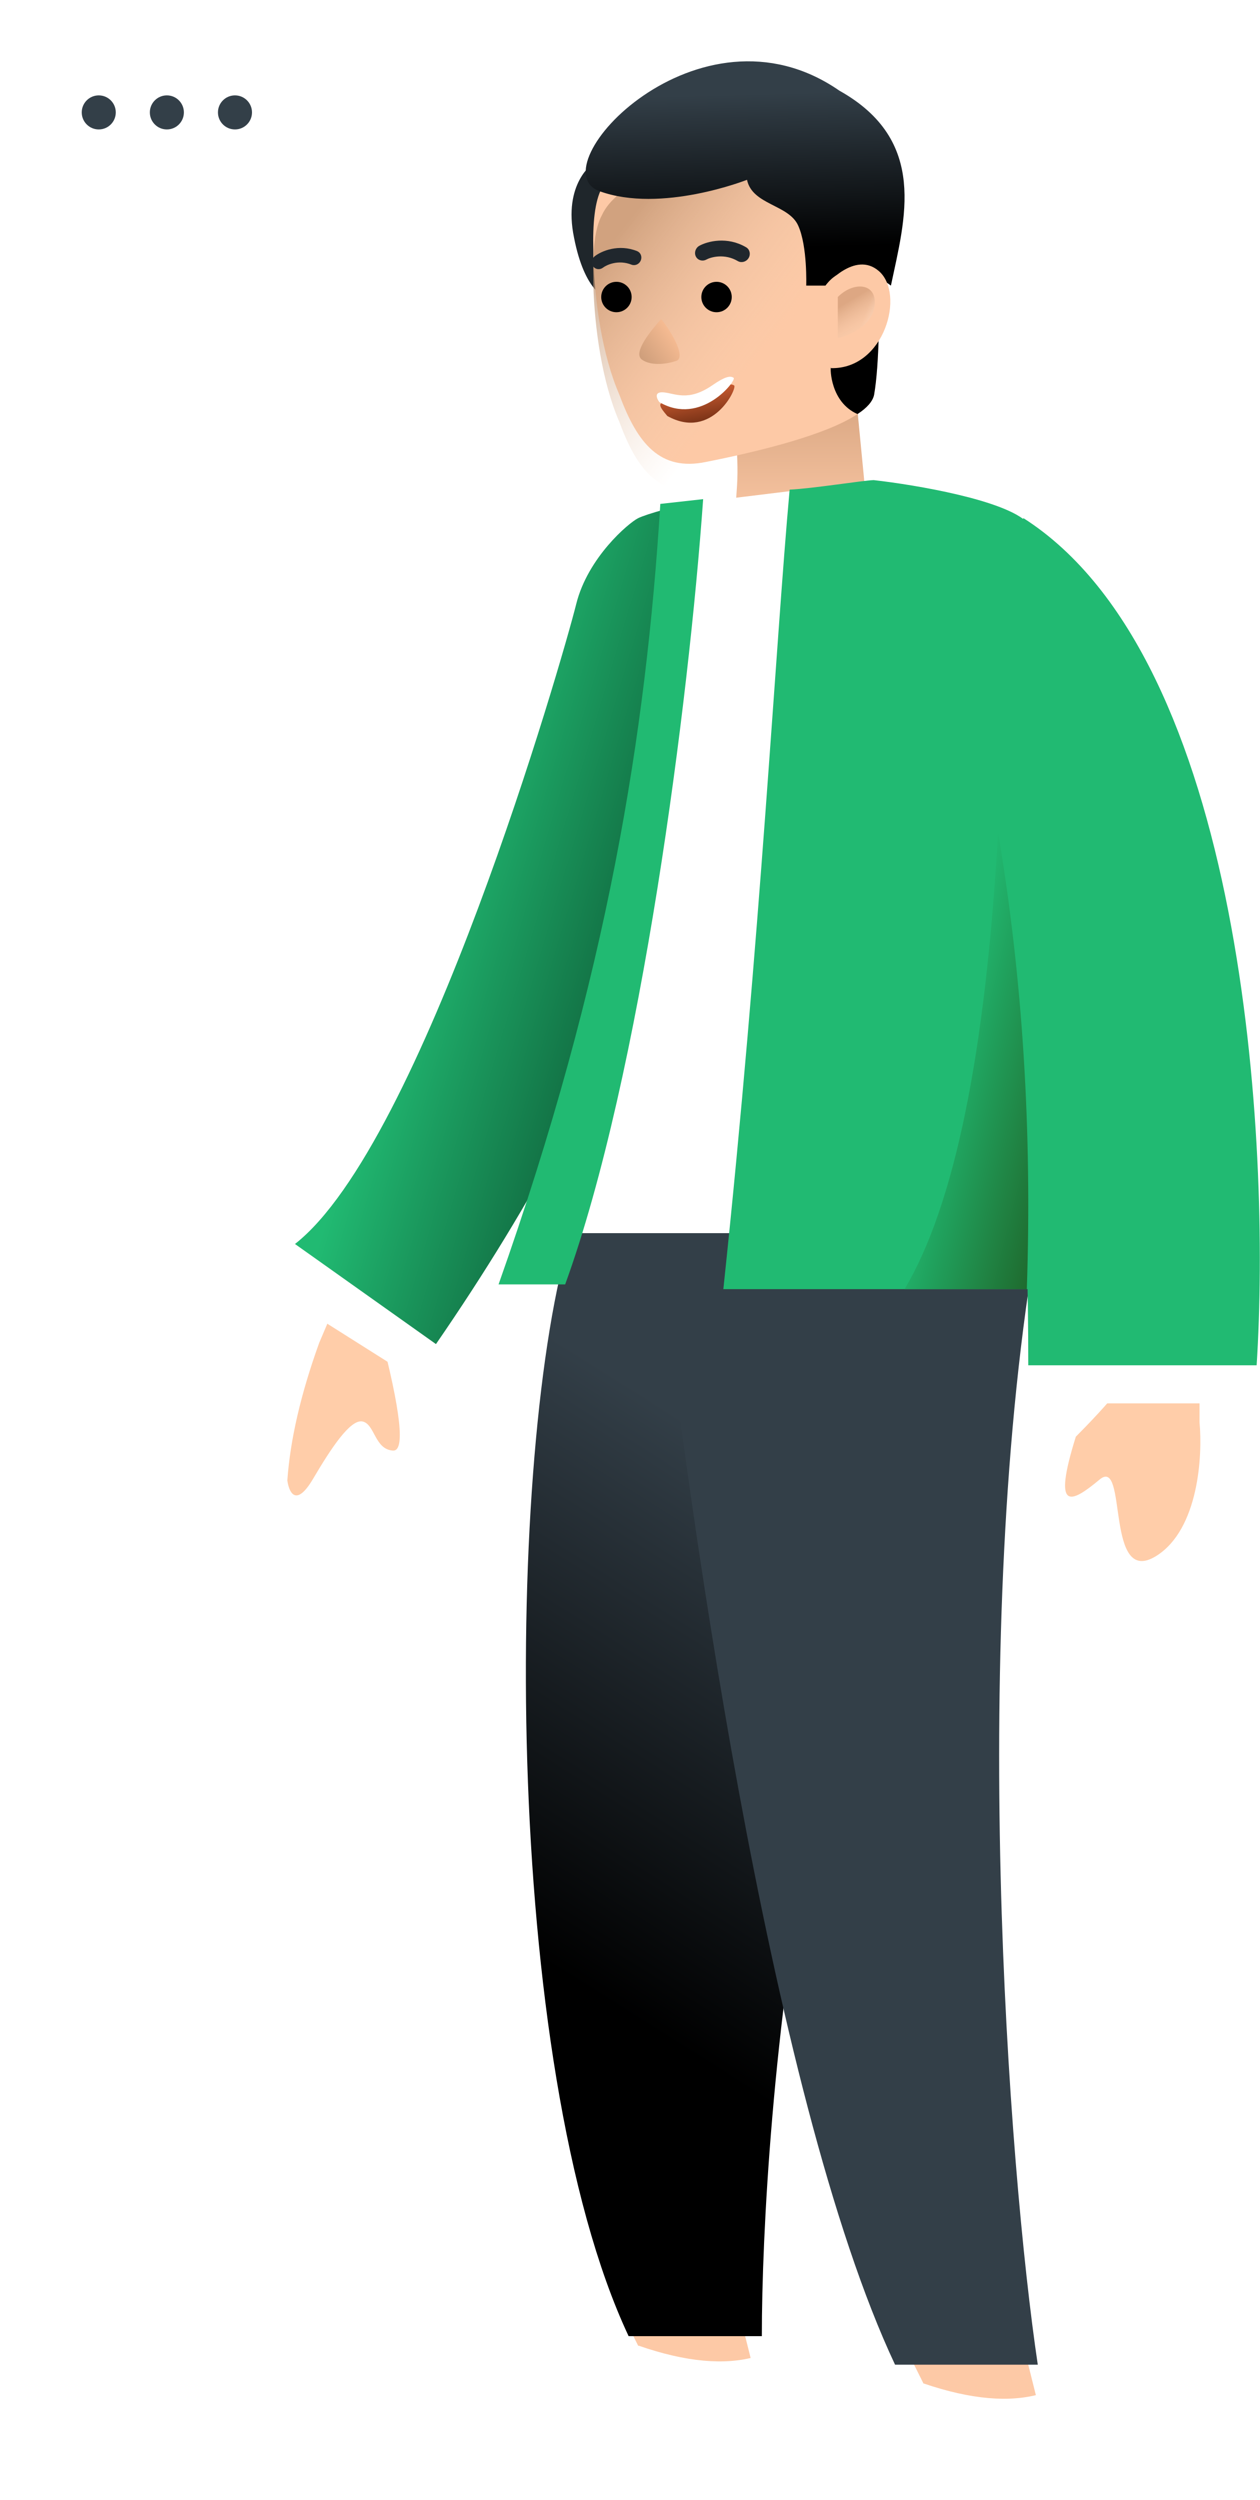 <?xml version="1.0" encoding="UTF-8"?> <svg xmlns="http://www.w3.org/2000/svg" width="185" height="367" viewBox="0 0 185 367" fill="none"> <path d="M87.117 23.951C87.117 23.951 82.623 26.881 84.284 34.892C85.847 42.903 88.973 43.684 88.973 43.684C88.973 43.684 93.662 26.1 87.117 23.951Z" fill="#1F262B"></path> <path d="M107.627 61.27C107.627 61.27 108.536 66.313 108.213 71.332C107.89 76.352 107.627 78.117 107.627 78.117C120.644 76.113 127.021 71.881 127.021 71.881L125.685 58.072C123.047 56.216 115.149 59.023 110.948 60.195C108.994 60.782 107.627 61.27 107.627 61.27Z" fill="url(#paint0_linear)"></path> <path d="M87.114 36.748C87.114 37.139 87.114 37.432 87.114 37.823C87.309 44.173 88.384 52.058 90.943 57.947C93.615 65.198 96.98 69.181 103.623 67.814C111.536 66.251 121.403 63.809 125.897 60.78C127.264 59.901 128.143 58.924 128.339 57.947C128.73 55.7 128.925 52.574 129.023 49.155C129.316 38.897 128.632 26.1 128.632 26.1C119.058 14.182 92.389 18.871 88.384 27.565C87.309 29.519 87.016 32.841 87.114 36.748Z" fill="#FDC9A6"></path> <g filter="url(#filter0_i)"> <path d="M87.114 36.748C87.114 37.139 87.114 37.432 87.114 37.823C87.309 44.173 88.384 52.058 90.943 57.947C93.615 65.198 96.98 69.181 103.623 67.814C111.536 66.251 121.403 63.809 125.897 60.78C127.264 59.901 128.143 58.924 128.339 57.947C128.73 55.7 128.925 52.574 129.023 49.155C129.316 38.897 128.632 26.1 128.632 26.1C119.058 14.182 92.389 18.871 88.384 27.565C87.309 29.519 87.016 32.841 87.114 36.748Z" fill="url(#paint1_linear)" fill-opacity="0.7"></path> </g> <path d="M105.207 45.832C106.439 45.832 107.439 44.832 107.439 43.599C107.439 42.367 106.439 41.367 105.207 41.367C103.974 41.367 102.974 42.367 102.974 43.599C102.974 44.832 103.974 45.832 105.207 45.832Z" fill="black"></path> <path d="M90.507 45.831C91.74 45.831 92.74 44.832 92.74 43.599C92.74 42.366 91.74 41.366 90.507 41.366C89.274 41.366 88.275 42.366 88.275 43.599C88.275 44.832 89.274 45.831 90.507 45.831Z" fill="black"></path> <path fill-rule="evenodd" clip-rule="evenodd" d="M94.081 38.235C93.852 38.784 93.238 39.058 92.711 38.847C90.801 38.084 89.077 38.87 88.532 39.288C88.062 39.648 87.412 39.562 87.081 39.097C86.749 38.632 86.861 37.964 87.331 37.604C88.312 36.853 90.805 35.766 93.542 36.86C94.069 37.071 94.311 37.686 94.081 38.235Z" fill="#20272D"></path> <path fill-rule="evenodd" clip-rule="evenodd" d="M109.911 37.884C109.57 38.441 108.858 38.636 108.321 38.319C106.376 37.172 104.374 37.738 103.712 38.1C103.142 38.412 102.451 38.211 102.169 37.651C101.887 37.09 102.12 36.384 102.69 36.072C103.88 35.42 106.767 34.657 109.555 36.301C110.092 36.618 110.251 37.327 109.911 37.884Z" fill="#20272D"></path> <path d="M94.273 52.808C95.739 53.812 98.136 53.364 99.152 53.015C100.906 52.694 98.646 48.754 97.076 46.835C95.678 48.4 92.807 51.803 94.273 52.808Z" fill="url(#paint2_linear)"></path> <g filter="url(#filter1_d)"> <path d="M97.58 58.134C96.13 58.065 97.567 59.531 97.975 60.058C104.565 63.746 108.31 55.931 107.789 55.58C107.268 55.229 106.407 55.406 104.435 56.727C100.491 59.37 99.392 58.221 97.58 58.134Z" fill="url(#paint3_linear)"></path> </g> <path d="M97.345 57.587C95.999 57.51 96.426 58.513 96.808 59.024C102.952 62.627 108.201 55.801 107.715 55.458C107.229 55.116 106.431 55.28 104.611 56.538C100.971 59.054 99.027 57.684 97.345 57.587Z" fill="white"></path> <path d="M125.899 60.778C127.266 59.899 128.146 58.922 128.341 57.945C128.732 55.698 128.927 52.572 129.025 49.153L121.991 53.94C121.894 54.037 121.894 59.02 125.899 60.778Z" fill="black"></path> <path d="M130.809 41.925C130.809 41.925 124.725 37.041 121.208 41.925H118.375C118.375 41.925 118.57 36.162 117.202 33.133C115.835 30.007 110.462 30.105 109.68 26.393C109.68 26.393 97.078 31.375 87.993 28.053C78.908 24.634 102.596 -0.998 123.237 13.305C136.327 20.632 132.861 32.157 130.809 41.925Z" fill="url(#paint4_linear)"></path> <path d="M121.208 41.925C121.208 41.925 125.506 36.748 129.023 39.776C132.931 43.098 129.902 54.234 121.989 54.039L121.208 41.925Z" fill="#FDC9A6"></path> <g opacity="0.5"> <path d="M123.012 49.607V43.593C125.462 41.144 129.026 41.589 128.357 45.152C127.823 48.003 124.571 49.31 123.012 49.607Z" fill="url(#paint5_linear)"></path> <path d="M123.012 49.607V43.593C125.462 41.144 129.026 41.589 128.357 45.152C127.823 48.003 124.571 49.31 123.012 49.607Z" fill="url(#paint6_linear)"></path> </g> <path d="M110.458 347.105L109.06 341.517L108.362 340.119H91.596L95.089 347.105H110.458Z" fill="#FDC9A6"></path> <path d="M83.915 180.847H153.771C118.145 222.062 111.857 312.876 111.857 342.915H92.297C73.568 303.059 74.135 212.282 83.915 180.847Z" fill="url(#paint7_linear)"></path> <path d="M152.372 352.695L150.975 347.106L150.276 345.709H133.511L137.004 352.695H152.372Z" fill="#FDC9A6"></path> <path d="M96.487 180.847H152.373C142.102 239.424 148.093 318.422 152.373 347.106H131.416C112.686 307.25 100.515 217.332 96.487 180.847Z" fill="#333F48"></path> <path fill-rule="evenodd" clip-rule="evenodd" d="M153.807 364.026L152.944 351.346C148.346 352.721 142.575 352.228 135.629 349.865C128.208 355.191 118.848 358.852 107.548 360.851C106.686 361.004 106.111 361.826 106.263 362.689C106.273 362.745 106.286 362.8 106.302 362.854L107.412 366.684L152.248 366.414L153.807 364.026Z" fill="white"></path> <path fill-rule="evenodd" clip-rule="evenodd" d="M111.854 358.581L111.067 345.897C106.462 347.244 100.694 346.715 93.762 344.311C86.309 349.592 76.927 353.197 65.615 355.128C64.752 355.275 64.172 356.094 64.32 356.957C64.329 357.014 64.342 357.069 64.357 357.123L65.445 360.959H110.281L111.854 358.581Z" fill="white"></path> <path d="M46.865 197.111L48.736 192.714L55.771 195.367C58.864 207.192 59.508 213.046 57.703 212.929C54.995 212.753 55.056 209.073 53.247 208.658C51.438 208.244 48.539 212.711 45.969 217.068C43.399 221.425 42.401 218.935 42.189 217.303C42.61 211.318 44.169 204.588 46.865 197.111Z" fill="#FFCDA9"></path> <path d="M169.835 228.352C175.982 224.44 176.587 213.682 176.122 208.792V201.108H169.835C168.437 201.34 165.364 202.225 164.246 203.902C163.128 205.578 159.589 209.258 157.959 210.887C154.466 222.065 157.261 220.667 161.452 217.175C165.643 213.682 162.15 233.242 169.835 228.352Z" fill="#FFCDA9"></path> <rect width="27.943" height="6.986" transform="matrix(-1 0 0 1 181.713 199.007)" fill="white"></rect> <path d="M46.86 184.374L42.869 191.026L59.72 201.669L63.711 196.347L46.86 184.374Z" fill="white"></path> <path d="M64.011 197.295L43.31 182.601C62.086 167.906 82.515 97.019 84.611 88.636C86.314 81.825 92.295 76.761 93.692 76.062C94.81 75.503 99.775 74.008 103.166 73.679C108.672 114.142 92.68 155.659 64.011 197.295Z" fill="url(#paint8_linear)"></path> <path fill-rule="evenodd" clip-rule="evenodd" d="M153.149 181.01H80.423C96.244 142.54 100.679 100.855 100.679 73.966L129.19 70.473C145.38 96.511 149.952 137.999 153.149 181.01Z" fill="white"></path> <path d="M115.94 71.87C119.233 71.726 126.661 70.529 128.27 70.473C134.47 71.172 147.676 73.407 150.902 76.76C151.095 107.915 150.973 173.525 150.973 189.23H106.206C111.694 137.422 113.871 94.618 115.94 71.87Z" fill="#21BA72"></path> <path d="M143.291 111.69C143.291 91.012 147.949 79.323 150.277 76.063C182.691 96.74 186.603 167.575 184.507 200.408H150.976C150.976 154.582 145.853 122.168 143.291 111.69Z" fill="#21BA72"></path> <path fill-rule="evenodd" clip-rule="evenodd" d="M146.539 122.169C144.712 154.596 140.136 176.95 132.813 189.231H150.764C151.55 165.901 150.142 143.547 146.539 122.169V122.169Z" fill="url(#paint9_linear)"></path> <path d="M82.982 188.53C94.159 157.793 101.145 102.839 103.24 73.267L96.953 73.965C94.857 107.497 89.269 143.124 73.202 188.53H82.982Z" fill="#21BA72"></path> <path d="M1 0H58C58.552 0 59 0.448 59 1V31.653C59 32.205 58.552 32.653 58 32.653H47.285C46.732 32.653 46.285 33.1 46.285 33.653V44.632C46.285 45.517 45.221 45.966 44.587 45.349L31.826 32.936C31.639 32.754 31.389 32.653 31.128 32.653H1C0.448 32.653 0 32.205 0 31.653V1C0 0.448 0.448 0 1 0Z" fill="white"></path> <circle cx="14.5" cy="16.5" r="2.5" fill="#333F48"></circle> <circle cx="24.5" cy="16.5" r="2.5" fill="#333F48"></circle> <circle cx="34.5" cy="16.5" r="2.5" fill="#333F48"></circle> <defs> <filter id="filter0_i" x="87.096" y="18.935" width="42" height="53.145" filterUnits="userSpaceOnUse" color-interpolation-filters="sRGB"> <feFlood flood-opacity="0" result="BackgroundImageFix"></feFlood> <feBlend mode="normal" in="SourceGraphic" in2="BackgroundImageFix" result="shape"></feBlend> <feColorMatrix in="SourceAlpha" type="matrix" values="0 0 0 0 0 0 0 0 0 0 0 0 0 0 0 0 0 0 127 0" result="hardAlpha"></feColorMatrix> <feOffset dy="4"></feOffset> <feGaussianBlur stdDeviation="2"></feGaussianBlur> <feComposite in2="hardAlpha" operator="arithmetic" k2="-1" k3="1"></feComposite> <feColorMatrix type="matrix" values="0 0 0 0 0.992 0 0 0 0 0.865 0 0 0 0 0.617 0 0 0 0.25 0"></feColorMatrix> <feBlend mode="normal" in2="shape" result="effect1_innerShadow"></feBlend> </filter> <filter id="filter1_d" x="95.947" y="55.423" width="12.89" height="7.622" filterUnits="userSpaceOnUse" color-interpolation-filters="sRGB"> <feFlood flood-opacity="0" result="BackgroundImageFix"></feFlood> <feColorMatrix in="SourceAlpha" type="matrix" values="0 0 0 0 0 0 0 0 0 0 0 0 0 0 0 0 0 0 127 0"></feColorMatrix> <feOffset dy="1"></feOffset> <feGaussianBlur stdDeviation="0.5"></feGaussianBlur> <feColorMatrix type="matrix" values="0 0 0 0 0.896 0 0 0 0 0.681 0 0 0 0 0.504 0 0 0 1 0"></feColorMatrix> <feBlend mode="normal" in2="BackgroundImageFix" result="effect1_dropShadow"></feBlend> <feBlend mode="normal" in="SourceGraphic" in2="effect1_dropShadow" result="shape"></feBlend> </filter> <linearGradient id="paint0_linear" x1="117.324" y1="57.454" x2="117.324" y2="78.117" gradientUnits="userSpaceOnUse"> <stop stop-color="#D6A480"></stop> <stop offset="1" stop-color="#FDC9A6"></stop> </linearGradient> <linearGradient id="paint1_linear" x1="94.175" y1="26.094" x2="116.417" y2="43.008" gradientUnits="userSpaceOnUse"> <stop stop-color="#BF926F"></stop> <stop offset="1" stop-color="#F3D1B5" stop-opacity="0"></stop> </linearGradient> <linearGradient id="paint2_linear" x1="92.891" y1="54.513" x2="99.423" y2="49.967" gradientUnits="userSpaceOnUse"> <stop stop-color="#C09473"></stop> <stop offset="1" stop-color="#F6BB92"></stop> </linearGradient> <linearGradient id="paint3_linear" x1="101.904" y1="56.487" x2="102.805" y2="60.875" gradientUnits="userSpaceOnUse"> <stop stop-color="#C75A30"></stop> <stop offset="1" stop-color="#7B3317"></stop> </linearGradient> <linearGradient id="paint4_linear" x1="114.543" y1="13.674" x2="115.118" y2="36.357" gradientUnits="userSpaceOnUse"> <stop stop-color="#333F48"></stop> <stop offset="1"></stop> </linearGradient> <linearGradient id="paint5_linear" x1="124.734" y1="44.145" x2="127.23" y2="48.346" gradientUnits="userSpaceOnUse"> <stop stop-color="#BD8660"></stop> <stop offset="1" stop-color="#F3D1B5" stop-opacity="0.31"></stop> </linearGradient> <linearGradient id="paint6_linear" x1="130.221" y1="51.25" x2="125.736" y2="49.578" gradientUnits="userSpaceOnUse"> <stop stop-color="white"></stop> <stop offset="1" stop-color="white" stop-opacity="0"></stop> </linearGradient> <linearGradient id="paint7_linear" x1="72.738" y1="283.536" x2="114.652" y2="217.172" gradientUnits="userSpaceOnUse"> <stop></stop> <stop offset="1" stop-color="#333F48"></stop> </linearGradient> <linearGradient id="paint8_linear" x1="98.582" y1="128.455" x2="65.749" y2="118.675" gradientUnits="userSpaceOnUse"> <stop stop-color="#10653D"></stop> <stop offset="1" stop-color="#21BA72"></stop> </linearGradient> <linearGradient id="paint9_linear" x1="156.564" y1="167.576" x2="136.05" y2="162.492" gradientUnits="userSpaceOnUse"> <stop stop-color="#1F692D"></stop> <stop offset="1" stop-color="#21BA72"></stop> </linearGradient> </defs> </svg> 